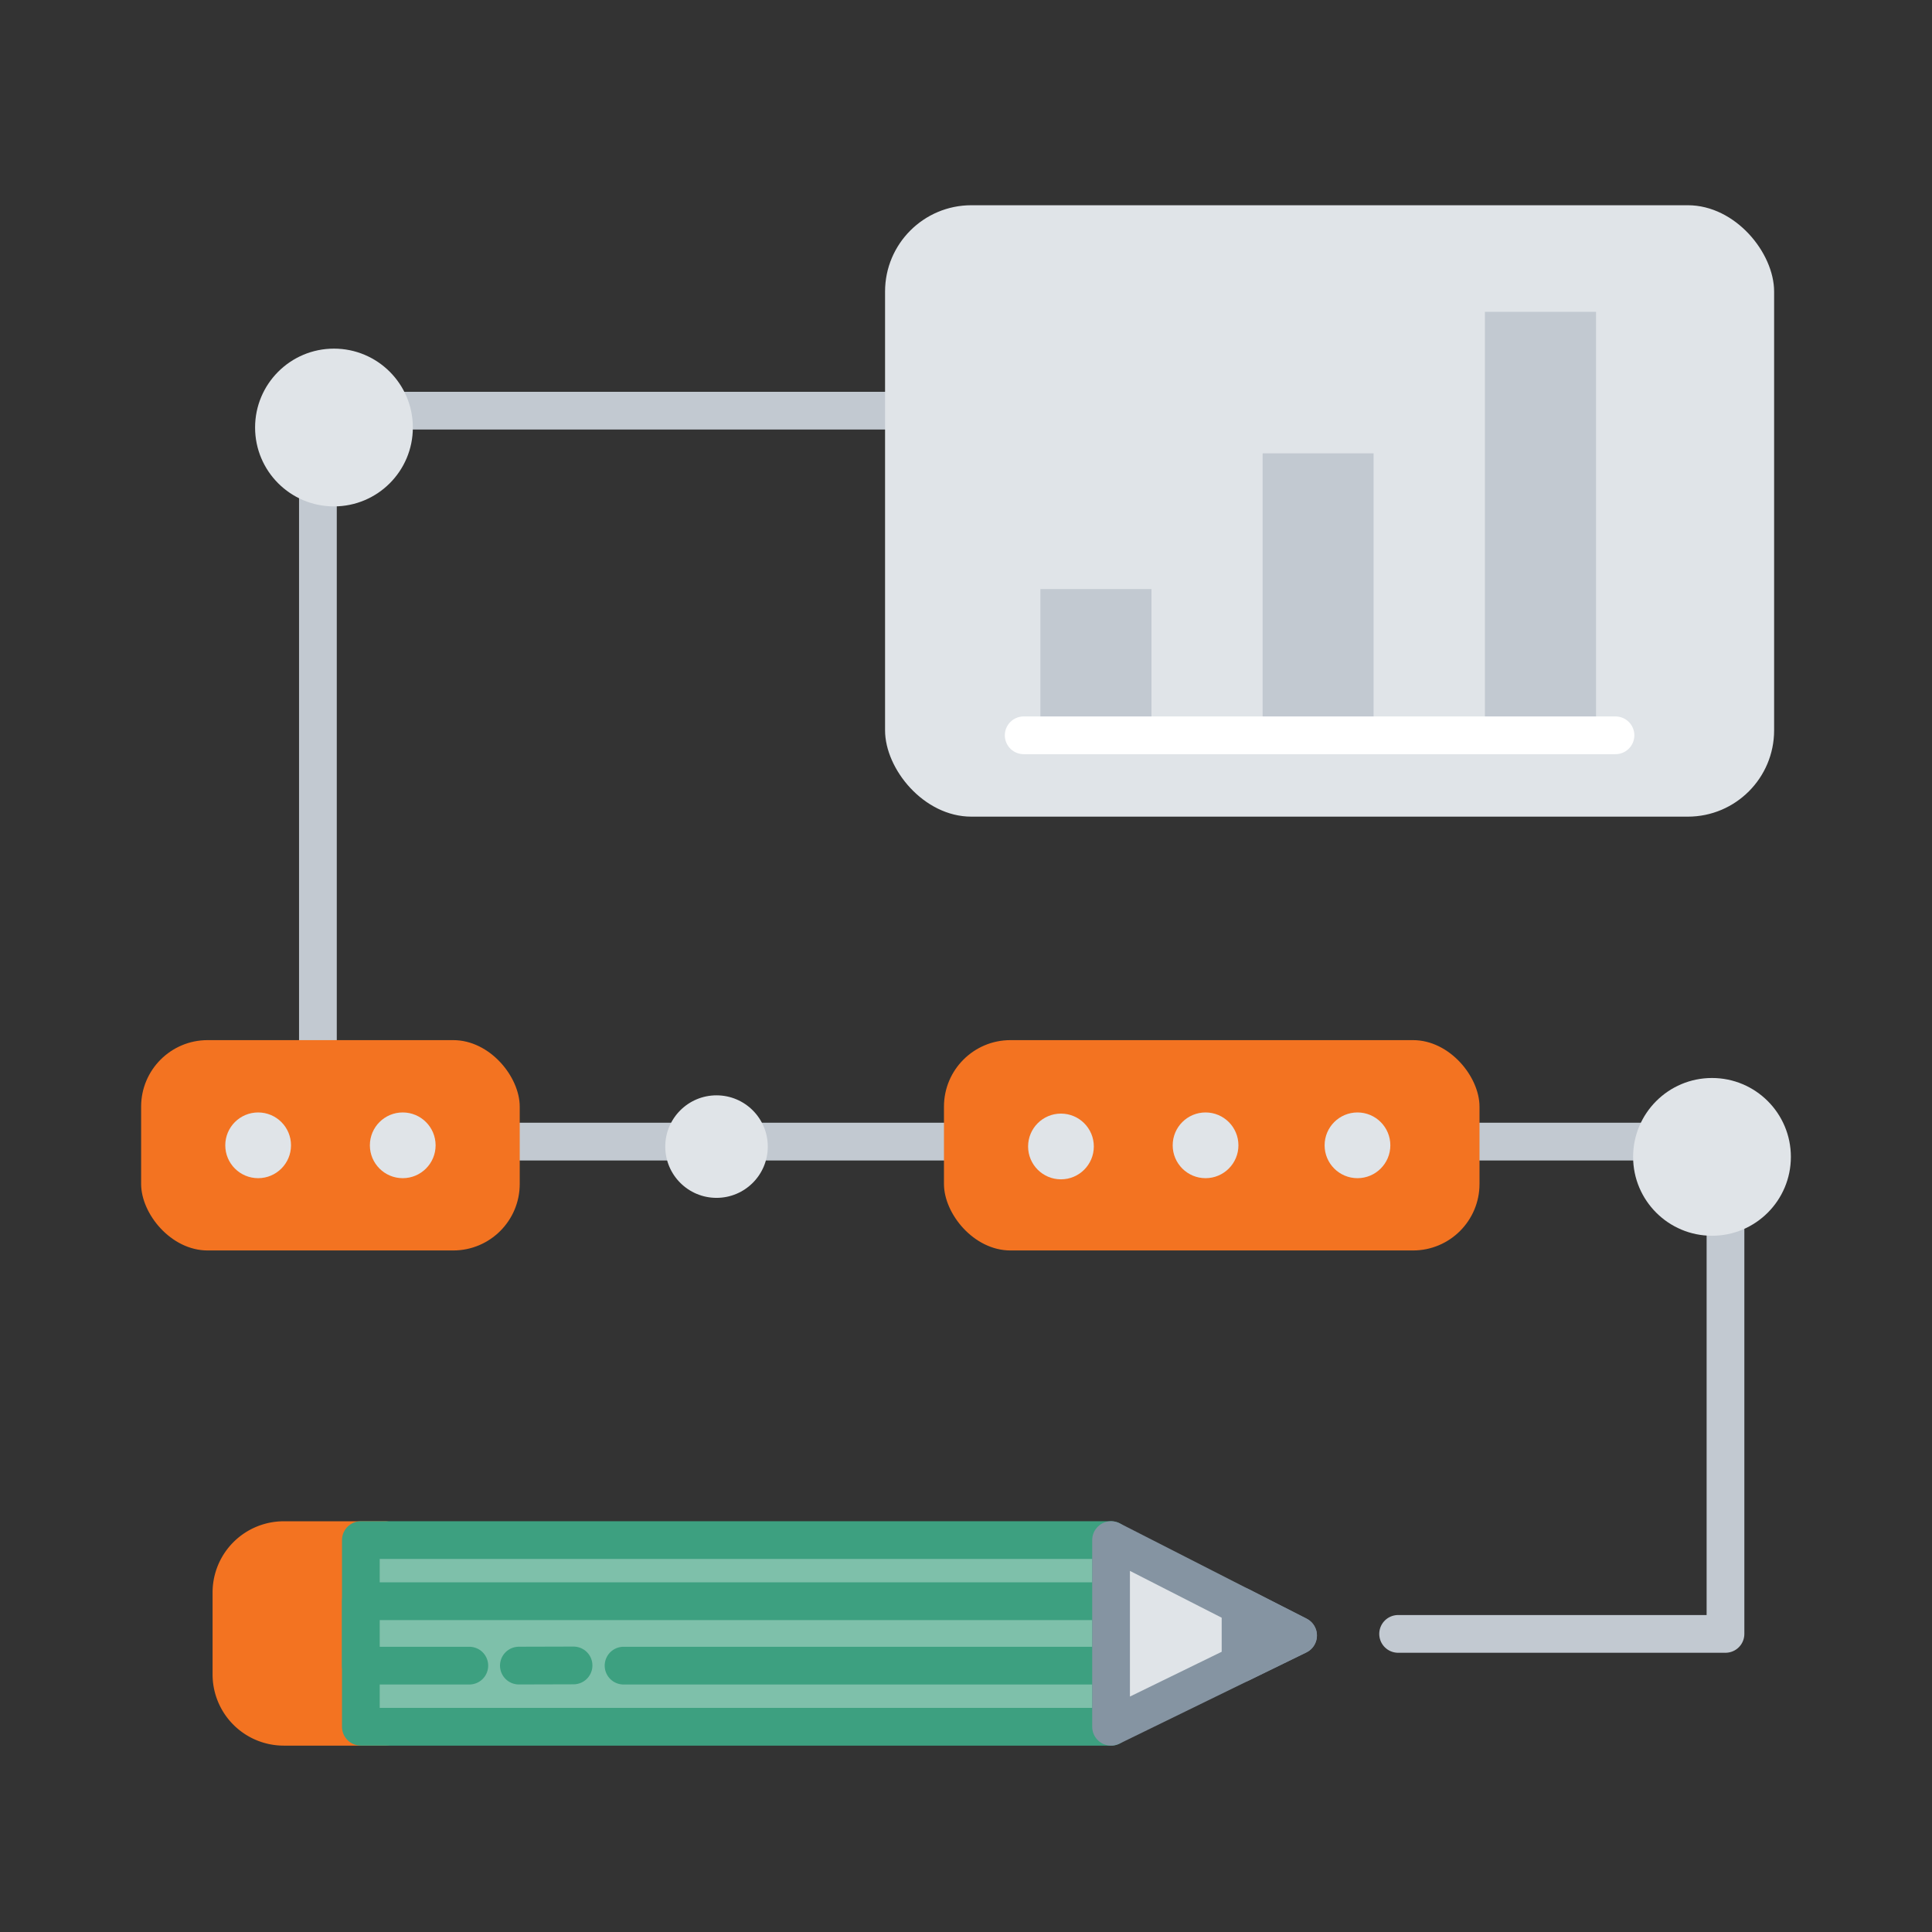 <?xml version="1.0" encoding="UTF-8"?>
<svg xmlns="http://www.w3.org/2000/svg" id="Layer_1" data-name="Layer 1" viewBox="0 0 1024 1024">
  <rect x="0" y="0" width="1024" height="1024" fill="#333333" stroke="none"/>
  <defs>
    <style>.cls-1,.cls-9{fill:#f37321;}.cls-1{stroke:#f37321;}.cls-1,.cls-2,.cls-3,.cls-4,.cls-5,.cls-8{stroke-linecap:round;stroke-linejoin:round;stroke-width:20px;}.cls-2{fill:#7ec0aa;}.cls-2,.cls-3{stroke:#3da080;}.cls-3,.cls-5{fill:none;}.cls-4,.cls-6{fill:#e0e4e8;}.cls-4{stroke:#8594a2;}.cls-5{stroke:#c2c9d1;}.cls-7,.cls-8{fill:#c2c9d1;}.cls-8{stroke:#fff;}</style>
  </defs>
  <path class="cls-1" d="M204.06,915.22H150.42a27.74,27.74,0,0,1-27.75-27.72V844.06a27.74,27.74,0,0,1,27.75-27.75h53.64v98.91Z"></path>
  <rect class="cls-2" x="191.26" y="816.28" width="397.62" height="98.94"></rect>
  <polyline class="cls-2" points="248.75 882.82 191.26 882.82 191.26 848.68 588.88 848.68 588.88 882.82 330.5 882.82"></polyline>
  <line class="cls-3" x1="303.99" y1="882.72" x2="275.01" y2="882.8"></line>
  <polygon class="cls-4" points="588.89 915.22 588.89 816.28 657.52 851.3 688 866.84 657.52 881.72 588.89 915.22"></polygon>
  <polygon class="cls-4" points="657.52 881.72 657.52 851.3 688 866.84 657.52 881.72"></polygon>
  <polyline class="cls-5" points="527.13 217.66 168.5 217.66 168.5 605.08 914.54 605.08 914.54 866 741.03 866"></polyline>
  <rect class="cls-6" x="469.1" y="108.78" width="471.22" height="324.06" rx="45.75"></rect>
  <rect class="cls-7" x="551.43" y="312.21" width="58.9" height="77.52"></rect>
  <rect class="cls-6" x="610.34" y="278.23" width="58.9" height="111.5"></rect>
  <rect class="cls-7" x="669.22" y="240.28" width="58.9" height="149.45"></rect>
  <rect class="cls-6" x="728.13" y="202.34" width="58.9" height="187.39"></rect>
  <rect class="cls-7" x="787.03" y="165.27" width="58.9" height="224.46"></rect>
  <line class="cls-8" x1="542.58" y1="389.73" x2="856.24" y2="389.73"></line>
  <rect class="cls-9" x="74.8" y="551.29" width="200.67" height="111.48" rx="35.25"></rect>
  <circle class="cls-6" cx="136.82" cy="607.04" r="17.42"></circle>
  <circle class="cls-6" cx="213.46" cy="607.04" r="17.42"></circle>
  <rect class="cls-9" x="500.32" y="551.29" width="283.85" height="111.48" rx="35.25"></rect>
  <circle class="cls-6" cx="562.33" cy="607.65" r="17.42"></circle>
  <circle class="cls-6" cx="638.97" cy="607.04" r="17.42"></circle>
  <circle class="cls-6" cx="719.49" cy="607.04" r="17.42"></circle>
  <circle class="cls-6" cx="177.01" cy="226.59" r="41.81"></circle>
  <circle class="cls-6" cx="907.39" cy="613.17" r="41.81"></circle>
  <circle class="cls-6" cx="379.77" cy="607.72" r="27.17"></circle>
</svg>
